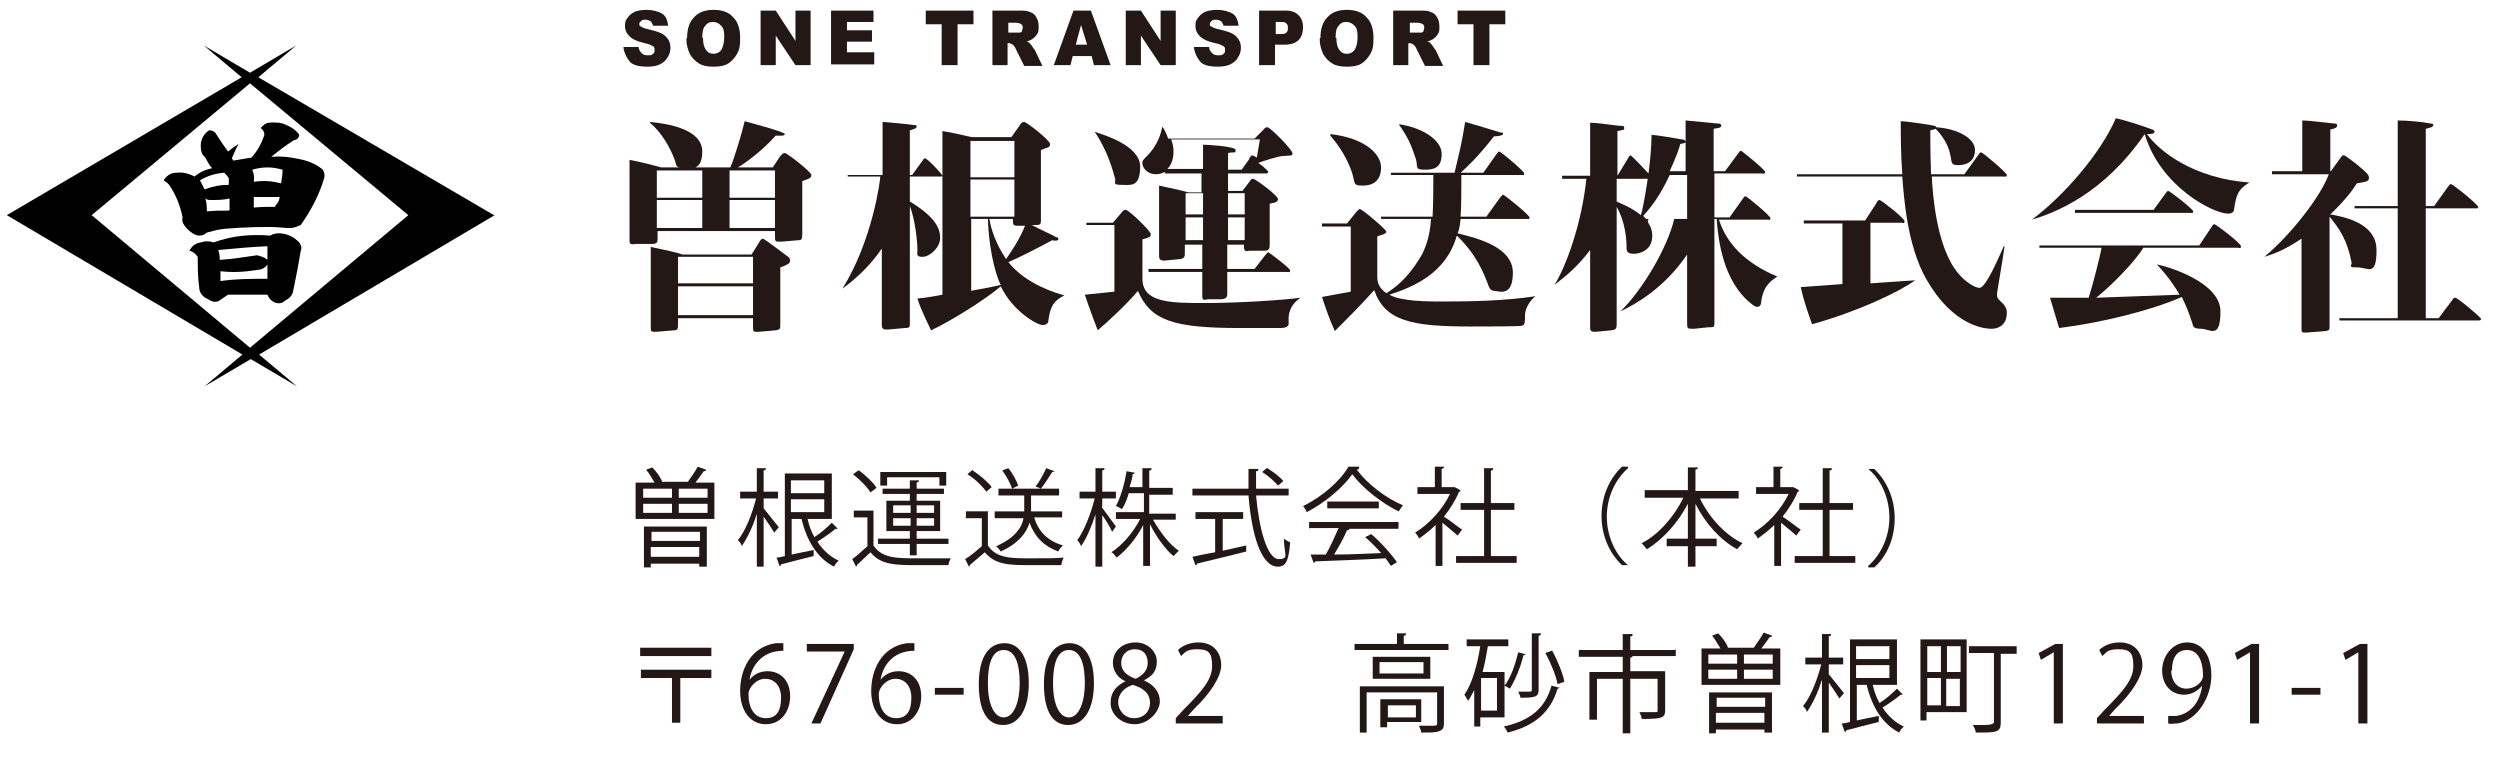 <?xml version="1.0" encoding="UTF-8"?>
<svg id="_レイヤー_1" data-name="レイヤー_1" xmlns="http://www.w3.org/2000/svg" version="1.1" viewBox="0 0 330 100">
  <!-- Generator: Adobe Illustrator 29.2.1, SVG Export Plug-In . SVG Version: 2.1.0 Build 116)  -->
  <defs>
    <style>
      .st0 {
        fill: #231815;
      }
    </style>
  </defs>
  <g>
    <g>
      <path class="st0" d="M102,22.1l1-1.5c.2-.2.3-.4.6-.4s3.5,2.5,3.5,2.9-.3.5-1.2.8v6.9c0,.5,0,.9-.4.9l-2.4.2c-.8,0-.8,0-.8-.7v-.7h-15.5v.9c0,.5,0,.8-.7.8h-2.3q-.7.2-.7-.4v-10.7c1.6.3,3.1.7,4.2,1h9.1c.5-1.1,1.5-4.4,1.9-6.1.7.2,5.3,1.4,5.3,1.7s-.8.2-1.2.2c-1.7,1.9-3.8,3.5-5,4.2h4.7ZM85.8,16.1c2.2.2,6.9.9,6.9,3.9s-2.1,2.1-2.7,2.1-.7,0-.9-.9c-.7-1.9-1.8-3.7-3.3-5h0ZM99.2,33.6l1-1.6c.1-.2.3-.5.5-.5s2.9,2.1,3.2,2.3c.2.1.4.3.4.6,0,.4-.5.6-1.3.9v7.5c0,.6,0,.7-.6.8l-2.3.2c-.7,0-.7,0-.7-.7v-1.1h-9.9v.7c0,.6,0,.9-.5.9l-2.4.2c-.7,0-.7,0-.7-.7v-10.5c1.9.4,3.4.7,4.2,1h9.1ZM92.7,26.1v-3.6h-6v3.6h6ZM92.7,30.1v-3.7h-6v3.7h6ZM89.5,33.9v3.5h9.9v-3.5h-9.9ZM89.5,37.8v3.8h9.9v-3.8h-9.9ZM96.3,22.5v3.6h6v-3.6h-6ZM96.3,26.4v3.7h6v-3.7h-6Z"/>
      <path class="st0" d="M111.9,23.5v-.4c-.1,0,4.6,0,4.6,0v-7c.4,0,3.5.3,4.1.4.2,0,.4,0,.4.2,0,.3-.6.4-.9.5v5.9h.3l1.3-1.8c.2-.2.2-.4.4-.4.3,0,2.2,2,2.3,2.3v-5.9c1.4.2,3.3.7,3.9.8h5.2l1-1.4c.3-.5.4-.6.7-.6s3.4,2.4,3.4,2.9-.2.4-1.2.8v9.2c0,.5,0,.7-.6.7h-.6c1.1.6,2.9,1.4,3.2,1.6.2,0,.3.1.3.3,0,.2-.6.2-.8.1-2,1.1-4.6,2.4-5.8,2.9,2.4,3,6.4,4.1,7.4,4.4h0c-1.7.8-1.9,1.9-2.1,3.2,0,.3-.1.7-.8.7s-3.9-1.8-5.5-5.1c-2.1,1.8-6.8,4.7-9.2,5.8-1.3-2.7-1.6-3.5-1.8-4.2.5,0,2.9-.4,3.3-.5v-15.7c0,.1-.1.1-.2.1h-4.1v3.3c3.3,2,4,3.5,4,4.8s-1.4,2.5-2.3,2.5-.7-.3-.7-.9c0-1.1-.3-4-1-5.8v15.4c0,.6,0,.7-.7.7l-2.2.2c-.5,0-.8,0-.8-.6v-10.1c-1.8,2.7-4.1,4.5-5.2,5.3h0c4-6.4,5-14.4,5-14.8h-4.3ZM128.1,18.6v4.8h5.8v-4.8h-5.8ZM128.1,23.7v4.9h5.8v-4.9h-5.8ZM128.1,38.4c.6-.1,3.3-.6,4-.8-.3-.5-1.5-3.5-1.7-8.7h-2.2v9.5ZM130.6,28.9c.2,1.3.8,3.2,2.2,5.3.7-1,1.9-2.8,2.5-4.4h-1c-.6,0-.6-.2-.6-.9h-3.2Z"/>
      <path class="st0" d="M143.4,29.8v-.4c-.1,0,3.5,0,3.5,0l1.2-1.4c.2-.3.4-.3.5-.3.4,0,3.3,2.8,3.3,3.2s-.1.4-1.1.7v5.2c0,3.2,3.8,3.2,8.3,3.2s10.4-.4,12.6-.7h0c-1.6,1-1.6,2.5-1.6,2.6,0,.1,0,.8,0,.9-.1.4-.5.5-1.2.5-1.5,0-4.6,0-5.2,0-8.9,0-11.8-1-13.5-4.9-1.4,1.7-4,4.1-5.3,5.2-.7-1.9-.9-2.3-1.7-4.7l3.9-.4v-8.8h-3.7ZM144.5,17.4c1.2.4,6,1.8,6,4.6s-1.3,2.4-2.5,2.4-.7-.3-.8-.8c-.3-1.1-1-3.7-2.7-6.2h0ZM162.1,22.7v2.5h1.9l1-1.3c.1-.2.2-.3.4-.3.3,0,3.3,2.2,3.3,2.7s-.9.5-1.1.6v5.2c0,.6,0,1-.7,1h-2c-.7.2-.7-.2-.7-.8h-2.2v3.2h3.6l1.4-1.8c.3-.3.3-.4.4-.4.1,0,2.9,2.1,2.9,2.4s-.2.2-.4.2h-7.9v2.7c0,.5,0,.8-.7.9h-1.9c-.7.2-.7,0-.7-.6v-3h-7.1v-.4c-.1,0,7.1,0,7.1,0v-3.2h-2.3v1c0,.5,0,.8-.6.9l-2.1.2c-.7,0-.7-.3-.7-.8v-9.1c1.8.4,2.4.5,3.9.9h1.7v-2.5h-4.8v-.2c-.3.1-.6.3-1.2.3-1.3,0-1.8-1-1.8-1.4s0-.4.6-1c.3-.3,1.6-1.6,2-3.8h.1c.3.5.5.9.7,1.5h11.4l1.2-1.2c.2-.3.4-.3.5-.3.4,0,3.3,3,3.3,3.4s0,.3-1.3.4c-.5,0-2.7.7-3.2.9.3.2,1.3,1,1.3,1.2s-.2.2-.4.2h-5.2ZM164.9,20.9c.2-.3.3-.4.4-.4s.4.2.6.3c0-.1.4-2.2.4-2.4h-11.7c.3.8.3,1.3.3,1.6s0,1.5-.8,2.3h4.7v-3.2c.5,0,4.3.2,4.3.7s0,.2-1,.4v2.2h1.8l1-1.4ZM158.8,28.3v-2.8h-2.3v2.8h2.3ZM158.8,31.7v-3h-2.3v3h2.3ZM164.3,28.3v-2.8h-2.2v2.8h2.2ZM164.3,31.7v-3h-2.2v3h2.2Z"/>
      <path class="st0" d="M182.3,28.9v-.3c-.1,0,6.8,0,6.8,0,.1-1.6.1-4.6.1-5.5h-5.6v-.3c-.1,0,8.4,0,8.4,0,.7-3,.9-3.6,1.4-6.7,1.4.4,1.8.5,4.7,1.4.3,0,.3,0,.3.2,0,.2-.8.3-1.2.3-2.1,2.7-3.6,4.1-4.4,4.8h3l1.7-2.4c.2-.3.3-.4.4-.4.2,0,3.3,2.6,3.3,2.9s-.2.2-.4.2h-7.9c0,1.8,0,4.1-.1,5.5h3.4l1.8-2.5c.2-.2.3-.4.4-.4.2,0,3.5,2.7,3.5,3s-.2.2-.4.2h-8.7c-.1.9-.2,1.5-.4,1.9,2.9.7,7.3,1.9,7.3,5.2s-1.9,2.4-2.4,2.4-.7-.3-.9-.9c-.5-1.3-1.4-3.8-4.1-6.4-1.4,5-5.8,6.8-8.9,7.8,1.5.9,5.2.9,7,.9,4.1,0,8.3-.1,12.3-.7h0c-.7.5-1.4,1.6-1.4,2.5s0,1.3-.4,1.4c-.3.1-5.2.1-6.8.1-7.7,0-11.3-.7-12.7-4.8-2.2,2.4-2.8,3-5.2,5.4-.7-1.5-1.2-3-1.7-4.5l3.8-.7v-8.6h-3.8v-.4c-.1,0,3.3,0,3.3,0l1.3-1.6c.1-.1.3-.3.4-.3.3,0,3.5,2.7,3.5,3s-1,.5-1.2.6v5.3c0,.8.2,1.5,1.2,2.2,2.8-1.7,4.2-4.3,4.7-5.1.9-1.8,1.1-3.4,1.2-4.7h-6.7ZM175.6,17.7c4.5.5,6.7,2.6,6.7,4.4s-1.1,2.4-2.4,2.4-1-.2-1.4-1.6c-.8-2.5-2.3-4.3-2.9-5h0ZM184.7,16.4c3.3.5,5.6,2.2,5.6,3.9s-.8,2.1-2.2,2.1-.9-.3-1.2-1.4c-.6-1.8-1-2.8-2.2-4.5h0Z"/>
      <path class="st0" d="M217.5,29.3c.2.3.6.9.6,1.8,0,2.3-2.2,2.4-2.4,2.4-1,0-1-.4-1-1,0-1-.2-3.3-1.3-5.2v15.5c0,.7-.2.7-.7.8l-2.1.2c-.7,0-.7-.2-.7-.7v-10.1c-1.6,2.1-3,3.3-4.7,4.6h0c1.6-2.6,3.6-8.2,4.2-14h-3.2v-.4c-.1,0,3.7,0,3.7,0v-7c.9,0,2,.2,3.8.4.5,0,.7,0,.7.3s0,.2-.9.4v5.9h0l1.4-2.3c.2-.3.2-.4.3-.4.2,0,2.2,2.2,2.4,2.4.2-1.6.4-3.4.4-5.1.5,0,3.5.5,4,.6.2,0,.5.1.5.3s-.2.2-.7.3c-.2.8-.6,1.8-1.4,3.6h2.1v-6.7c3,.3,3.3.3,4.2.4.2,0,.5,0,.5.3s-.5.3-1,.4v5.6h1.5l1.7-2.3c.2-.3.3-.4.4-.4.1,0,3.2,2.5,3.2,2.8s-.2.2-.4.2h-6.3v5.8h2l1.7-2.4c.2-.3.3-.4.4-.4.2,0,3.3,2.6,3.3,2.9s-.2.2-.4.2h-6.4c1,3.1,3.4,5.7,7.7,7.5h0c-.7.5-1.8,1.1-2.1,3.2,0,.3-.1.8-.5.8s-.5-.2-.7-.3c-3.9-3-4.5-8.6-4.7-11.3h-.3v13.6c0,.7,0,.7-.8.7l-1.9.2c-.9,0-.9,0-.9-.8v-9c-3,4.4-6.7,6.5-8.8,7.5h0c2.9-2.8,6.2-8.4,7.1-12.2h-3.4ZM213.4,23.6v3c.4.2,2,.8,3.2,1.8.2-.7.5-2.1.9-4.8h-4.2ZM222.7,28.9v-5.8h-2.3c-1.3,2.8-2.5,4.3-3.5,5.4.2.2.2.2.4.4h5.5Z"/>
      <path class="st0" d="M259.3,23l1.8-2.5c.2-.3.3-.4.4-.4.2,0,3.4,2.7,3.4,3s-.2.2-.4.2h-9.5c.1,2.2.6,9.4,3.5,12.8.9,1.1,2.2,1.9,2.8,1.9.8,0,2.4-3.7,3.2-5.5h.1c-.1,1-1,6.1-1,6.3,0,.6.2.7.5,1,.8.7.8,1.2.8,1.5,0,1.5-1,2.1-2,2.1s-5.1-.4-8.6-6.5c-2.6-4.5-3-11.1-3.2-13.6h-13.9v-.3c-.1,0,13.9,0,13.9,0-.2-2.8-.2-5.2-.2-7,.7,0,4.1.5,4.4.6.2,0,.2.1.3.2,2.9.2,5.1,1.5,5.1,3s-1.1,2-2.2,2-.8-.4-1.1-1.5c-.1-.6-.6-2-1.9-3.3,0,0-.2.1-.7.2,0,1.4,0,2.9.1,5.8h4.3ZM246.9,29.6v7.8l5.9-.4h0c-2.2,1.6-7.8,4.2-13.6,5.8-.3-.8-1.1-3-1.5-4.9l5.5-.4v-8h-5.1v-.4c-.1,0,8.1,0,8.1,0l1.5-2.3c0-.1.2-.4.4-.4s3.3,2.4,3.3,2.8-.2.2-.4.2h-4.1Z"/>
      <path class="st0" d="M296.9,24.1c-1.5.9-1.7,1.6-2,3.5,0,.2-.1.6-.8.6-1.9,0-8.9-3.5-11-10.5-5.5,8-11.9,10.4-14.9,11.3h0c4.3-3.2,9.1-8.8,11.1-13.4,1.6.4,2.9.8,4.8,1.5.1,0,.3.1.3.3,0,.3-.6.3-1,.3,1.5,2.1,6,5.9,13.7,6.4h0ZM282.8,32.9c-.9,1.4-3.5,4.3-6.1,6.4l11-.4c-.4-.7-1.3-2.2-3-4h0c1.6.3,8.4,2.4,8.4,6.2s-1.4,2.3-2.5,2.3-1.1-.3-1.2-.7c-.6-1.8-.7-2-1.4-3.5-4.1,1.8-10.6,3.4-16.2,4.1-.2-.7-.4-1.3-1.2-4h5.1c.5-1.5,1.6-5.8,1.7-6.6h-8.2v-.3c-.1,0,21.1,0,21.1,0l1.6-2.4c.2-.3.2-.4.4-.4s3.5,2.5,3.5,2.9-.2.2-.4.2h-12.5ZM284.2,27.8l1.6-2.2c.2-.3.3-.4.4-.4.2,0,3.3,2.4,3.3,2.7s-.2.2-.4.2h-15.2v-.4c-.1,0,10.4,0,10.4,0Z"/>
      <path class="st0" d="M307.6,22.7l1.3-1.8c.3-.4.3-.4.5-.4s1.4,1,1.7,1.2c1.6,1.3,1.6,1.5,1.6,1.8,0,.5-.5.5-1.6.7-.5.8-1.4,2.1-3.5,4.1,1.7.3,6.1,1.1,6.1,4.7s-1.1,2.3-2.5,2.3-.7-.2-.8-.7c-.6-3-1.6-4.4-2.9-6v14.5c0,.4,0,.5-.5.6l-2.6.2c-.6,0-.6,0-.6-.6v-11.8c-2.5,1.7-4,2.1-4.9,2.4h0c3.6-3,7.5-8.1,8.5-10.9h-7.5v-.4c-.1,0,4,0,4,0v-6.7c.9,0,3.1.3,4.2.4.2,0,.4,0,.4.3,0,.3-.5.4-.9.5v5.5h.1ZM310.8,27.6v-.4c-.1,0,5.7,0,5.7,0v-11.3c1.3,0,3.4.2,4.3.4.3,0,.4.1.4.2,0,.3-.6.4-1,.5v10.2h1.1l1.8-2.5c.2-.3.3-.4.4-.4.3,0,3.6,2.7,3.6,3s-.2.2-.4.2h-6.5v14.5h1.7l1.8-2.4c.2-.3.3-.3.4-.3.3,0,3.4,2.6,3.4,2.8s-.2.2-.4.2h-18.3v-.3c-.1,0,7.7,0,7.7,0v-14.5h-5.7Z"/>
    </g>
    <g>
      <path class="st0" d="M82.3,6.2h2c0,.2.1.5.3.7.2.3.5.4.9.4s.5,0,.7-.2c.2-.1.2-.3.2-.5s0-.4-.2-.5c-.2-.1-.5-.3-1.1-.4-.9-.2-1.6-.5-2-.9-.4-.4-.6-.8-.6-1.4s.1-.7.3-1c.2-.3.5-.6.9-.8.4-.2,1-.3,1.7-.3s1.5.2,2,.5c.5.3.7.9.8,1.6h-2c0-.2-.2-.4-.3-.6-.2-.1-.4-.2-.7-.2s-.4,0-.6.2-.2.2-.2.4,0,.2.2.3c0,0,.3.2.7.3.9.2,1.6.4,2,.6.4.2.7.5.9.8.2.3.3.7.3,1.1s-.1.9-.4,1.3c-.2.4-.6.7-1,.9-.4.2-1,.3-1.6.3-1.2,0-2-.2-2.4-.7s-.7-1.1-.8-1.8Z"/>
      <path class="st0" d="M90.7,5c0-1.2.3-2.1.9-2.7.6-.7,1.5-1,2.6-1s2,.3,2.6,1c.6.6.9,1.5.9,2.7s-.1,1.5-.4,2.1c-.3.5-.7,1-1.2,1.3-.5.3-1.1.4-1.9.4s-1.4-.1-1.9-.4c-.5-.3-.9-.7-1.2-1.2-.3-.6-.5-1.3-.5-2.1ZM92.8,5c0,.7.1,1.2.4,1.6s.6.5,1,.5.8-.2,1-.5c.2-.3.4-.9.4-1.7s-.1-1.2-.4-1.5-.6-.5-1.1-.5-.8.2-1,.5c-.3.3-.4.8-.4,1.6Z"/>
      <path class="st0" d="M100.4,1.4h2l2.6,4V1.4h2v7.2h-2l-2.6-3.9v3.9h-2V1.4Z"/>
      <path class="st0" d="M109.7,1.4h5.6v1.5h-3.5v1.1h3.3v1.5h-3.3v1.4h3.6v1.6h-5.7V1.4Z"/>
      <path class="st0" d="M122.1,1.4h6.4v1.8h-2.1v5.4h-2.1V3.2h-2.1v-1.8Z"/>
      <path class="st0" d="M131,8.6V1.4h3.5c.7,0,1.1,0,1.5.2.3.1.6.3.8.7.2.3.3.7.3,1.2s0,.7-.2,1c-.2.3-.4.5-.7.7-.2.1-.4.2-.7.3.3,0,.4.2.5.3,0,0,.2.2.3.4.1.2.2.3.3.4l1,2.1h-2.4l-1.1-2.2c-.1-.3-.3-.5-.4-.6-.2-.1-.3-.2-.5-.2h-.2v2.9h-2.1ZM133.1,4.3h.9c0,0,.3,0,.6,0,.1,0,.3-.1.3-.2,0-.1.1-.3.1-.4,0-.2,0-.4-.2-.5-.1-.1-.4-.2-.8-.2h-.9v1.5Z"/>
      <path class="st0" d="M144,7.4h-2.4l-.3,1.2h-2.2l2.6-7.2h2.3l2.6,7.2h-2.2l-.3-1.2ZM143.5,5.9l-.8-2.6-.7,2.6h1.5Z"/>
      <path class="st0" d="M148.6,1.4h2l2.6,4V1.4h2v7.2h-2l-2.6-3.9v3.9h-2V1.4Z"/>
      <path class="st0" d="M157.6,6.2h2c0,.2.1.5.3.7.2.3.5.4.9.4s.5,0,.7-.2c.2-.1.2-.3.2-.5s0-.4-.2-.5c-.2-.1-.5-.3-1.1-.4-.9-.2-1.6-.5-2-.9-.4-.4-.6-.8-.6-1.4s.1-.7.3-1c.2-.3.5-.6.9-.8.4-.2,1-.3,1.7-.3s1.5.2,2,.5c.5.3.7.9.8,1.6h-2c0-.2-.2-.4-.3-.6-.2-.1-.4-.2-.7-.2s-.4,0-.6.2-.2.2-.2.4,0,.2.2.3c0,0,.3.2.7.3.9.2,1.6.4,2,.6.4.2.7.5.9.8.2.3.3.7.3,1.1s-.1.9-.4,1.3c-.2.4-.6.7-1,.9-.4.2-1,.3-1.6.3-1.2,0-2-.2-2.4-.7s-.7-1.1-.8-1.8Z"/>
      <path class="st0" d="M166.2,1.4h3.5c.8,0,1.3.2,1.7.6.4.4.6.9.6,1.6s-.2,1.3-.6,1.7c-.4.4-1,.6-1.9.6h-1.2v2.7h-2.1V1.4ZM168.4,4.5h.5c.4,0,.7,0,.9-.2s.2-.3.2-.6,0-.4-.2-.6-.4-.2-.8-.2h-.6v1.6Z"/>
      <path class="st0" d="M174.3,5c0-1.2.3-2.1.9-2.7.6-.7,1.5-1,2.6-1s2,.3,2.6,1c.6.6.9,1.5.9,2.7s-.1,1.5-.4,2.1c-.3.5-.7,1-1.2,1.3-.5.3-1.1.4-1.9.4s-1.4-.1-1.9-.4c-.5-.3-.9-.7-1.2-1.2-.3-.6-.5-1.3-.5-2.1ZM176.4,5c0,.7.1,1.2.4,1.6s.6.5,1,.5.8-.2,1-.5c.2-.3.4-.9.4-1.7s-.1-1.2-.4-1.5-.6-.5-1.1-.5-.8.2-1,.5c-.3.3-.4.8-.4,1.6Z"/>
      <path class="st0" d="M183.9,8.6V1.4h3.5c.7,0,1.1,0,1.5.2.3.1.6.3.8.7.2.3.3.7.3,1.2s0,.7-.2,1c-.2.3-.4.5-.7.7-.2.1-.4.2-.7.3.3,0,.4.2.5.3,0,0,.2.2.3.4.1.2.2.3.3.4l1,2.1h-2.4l-1.1-2.2c-.1-.3-.3-.5-.4-.6-.2-.1-.3-.2-.5-.2h-.2v2.9h-2.1ZM186.1,4.3h.9c0,0,.3,0,.6,0,.1,0,.3-.1.3-.2,0-.1.1-.3.1-.4,0-.2,0-.4-.2-.5-.1-.1-.4-.2-.8-.2h-.9v1.5Z"/>
      <path class="st0" d="M192.3,1.4h6.4v1.8h-2.1v5.4h-2.1V3.2h-2.1v-1.8Z"/>
    </g>
    <g>
      <path class="st0" d="M93.2,62.1c0,0-.1.1-.3.1-.3.4-.7,1-1.1,1.5h2.5v4.8h-10.4v-4.8h2.5c-.3-.5-.7-1.2-1.1-1.7l.8-.3c.6.6,1.1,1.3,1.3,1.9h-.2c0,0,3.8,0,3.8,0h-.2c.4-.6,1-1.4,1.3-2l1.1.4ZM84.9,64.5v1.2h3.8v-1.2h-3.8ZM84.9,66.5v1.2h3.8v-1.2h-3.8ZM85,74.8v-5.3h8.3v5.3h-1v-.4h-6.4v.5h-.9ZM92.4,70.2h-6.4v1.2h6.4v-1.2ZM85.9,73.5h6.4v-1.3h-6.4v1.3ZM93.4,65.7v-1.2h-3.8v1.2h3.8ZM93.4,67.7v-1.2h-3.8v1.2h3.8Z"/>
      <path class="st0" d="M100.8,67.1c.4.5,1.7,2.1,2,2.5l-.6.7c-.3-.5-.9-1.4-1.4-2.1v6.6h-.9v-7c-.5,1.7-1.3,3.3-2,4.3,0-.3-.3-.6-.5-.8,1-1.2,1.9-3.5,2.4-5.5h-2.1v-.9h2.2v-3.1h1.2c0,.2,0,.2-.3.3v2.8h1.9v.9h-1.9v1.3ZM106.6,68.5c.2.9.5,1.7.9,2.4.8-.5,1.7-1.3,2.3-1.9l.8.8s-.1,0-.2,0,0,0-.1,0c-.6.5-1.6,1.2-2.4,1.7.7,1.1,1.7,2,2.8,2.5-.2.2-.5.5-.6.8-2.2-1.1-3.6-3.4-4.3-6.3h-1.3v4.7c.9-.2,1.9-.4,2.9-.6v.8c-1.6.4-3.2.8-4.3,1.1,0,.1,0,.2-.2.2l-.4-1.1c.3,0,.7-.1,1.1-.2v-10.9h6.2v6h-3.1ZM108.8,63.4h-4.4v1.7h4.4v-1.7ZM104.4,65.9v1.7h4.4v-1.7h-4.4Z"/>
      <path class="st0" d="M115.3,67.4v4.6c1.1,1.7,3.1,1.7,5.8,1.7s3.3,0,4.4,0c-.1.2-.3.6-.3.9-1,0-2.5,0-3.9,0-3.1,0-5,0-6.4-1.7-.6.6-1.3,1.2-1.8,1.7,0,.1,0,.2-.1.2l-.5-1c.6-.4,1.3-1.1,2-1.7v-3.8h-1.8v-.9h2.8ZM113.4,62.1c.9.7,1.9,1.6,2.3,2.3l-.8.6c-.4-.7-1.4-1.7-2.3-2.4l.7-.5ZM120.1,73.3v-1.5h-4.2v-.7h4.2v-1h-3.1v-4h3.1v-.9h-3.6v-.7h3.6v-1.1h1.2c0,.2,0,.2-.3.3v.8h3.6v.7h-3.6v.9h3.1v4h-3.1v1h4.2v.7h-4.2v1.5h-.9ZM117.1,63v1.1h-.9v-1.8h8.7v1.8h-.9v-1.1h-7ZM117.9,66.7v1h2.3v-1h-2.3ZM117.9,69.4h2.3v-1h-2.3v1ZM123.3,66.7h-2.3v1h2.3v-1ZM123.3,69.4v-1h-2.3v1h2.3Z"/>
      <path class="st0" d="M130.4,67.4v4.6c1.1,1.7,3.1,1.7,5.6,1.7s3.3,0,4.4-.1c-.1.2-.3.7-.3,1-1,0-2.5,0-3.9,0-2.9,0-4.8,0-6.2-1.7-.7.6-1.4,1.2-2,1.7,0,.1,0,.2-.1.2l-.5-1c.7-.4,1.5-1.1,2.2-1.7v-3.7h-2.1v-.9h3ZM128.4,62.1c.9.6,2,1.5,2.5,2.2l-.7.6c-.5-.7-1.5-1.7-2.5-2.3l.7-.6ZM140.2,68.3h-3.7c.6,1.9,1.8,3.1,3.8,3.7-.2.2-.5.5-.6.8-1.9-.7-3.1-1.9-3.8-3.8-.4,1.3-1.4,2.7-3.8,3.8-.1-.2-.4-.5-.6-.7,2.5-1.1,3.4-2.5,3.6-3.7h-3.8v-.9h3.9c0-.2,0-.3,0-.5v-1.6h-3.4v-.9h5.6l-.7-.3c.5-.6,1.1-1.7,1.4-2.4l1.1.4c0,0-.1.1-.3.1-.4.6-1,1.6-1.5,2.2h2.4v.9h-3.7v1.6c0,.2,0,.3,0,.5h4.1v.9ZM133.6,64.5c-.2-.6-.7-1.6-1.3-2.4l.8-.3c.6.7,1.1,1.7,1.3,2.3l-.8.4Z"/>
      <path class="st0" d="M145.4,66.9c.4.5,1.6,2.2,1.9,2.6l-.5.7c-.2-.5-.8-1.5-1.3-2.2v6.8h-.9v-6.9c-.5,1.6-1.2,3.2-1.9,4.2-.1-.3-.3-.6-.5-.8.9-1.2,1.8-3.5,2.3-5.5h-2v-.9h2.1v-3.1h1.2c0,.2,0,.2-.3.3v2.8h1.8v.9h-1.8v1.1ZM155.2,68.6h-3c.9,1.6,2.2,3.3,3.4,4.1-.2.2-.5.5-.7.7-1.1-.9-2.3-2.6-3.1-4.2v5.5h-.9v-5.4c-.9,1.8-2.3,3.4-3.5,4.3-.2-.2-.4-.6-.7-.7,1.4-.9,2.9-2.6,3.8-4.4h-3.2v-.9h3.7v-2.5h-2c-.2.7-.5,1.5-.9,2.1-.2-.1-.5-.3-.8-.4.7-1.3,1.2-3.2,1.4-4.6l1.1.2c0,0-.1.2-.3.2,0,.5-.2,1-.4,1.7h1.7v-2.5h1.2c0,.2,0,.3-.3.3v2.3h3.1v.9h-3.1v2.5h3.5v.9Z"/>
      <path class="st0" d="M170,65.4h-4.2c.4,4.5,1.5,8.4,3,8.4s.6-.8.7-2.7c.2.2.6.4.8.5-.2,2.5-.6,3.2-1.6,3.2-2.3,0-3.5-4.4-3.9-9.4h-7.4v-.9h7.4c0-.9,0-1.8,0-2.6h1.3c0,.2,0,.3-.3.3,0,.8,0,1.6,0,2.3h4.3v.9ZM161.4,68.5v4.2c1-.2,2.1-.5,3.1-.7v.8c-2.3.6-4.9,1.2-6.5,1.6,0,.1,0,.2-.2.2l-.4-1.1c.8-.2,1.9-.4,3-.6v-4.4h-2.6v-.9h6.3v.9h-2.7ZM167.3,61.8c.8.5,1.7,1.2,2.1,1.7l-.7.6c-.4-.5-1.3-1.3-2.1-1.8l.6-.5Z"/>
      <path class="st0" d="M179.4,61.8c0,.1-.2.2-.3.2,1.4,1.9,3.9,3.8,6.1,4.7-.2.2-.4.6-.6.8-2.2-1.1-4.7-3-6.1-4.9-1.2,1.7-3.5,3.7-6,5-.1-.2-.3-.6-.5-.8,2.5-1.2,4.9-3.3,6-5.2h1.4ZM172.8,69.8v-.9h11.8v.9h-6.7.2c0,.2-.2.2-.3.2-.4,1-1.1,2.2-1.7,3.2,1.9,0,4-.1,6.2-.2-.6-.7-1.4-1.5-2.1-2.1l.8-.4c1.3,1.1,2.7,2.7,3.4,3.7l-.8.5c-.2-.3-.4-.6-.7-1-3.4.2-7,.3-9.3.4,0,.1-.1.2-.2.2l-.4-1.1c.6,0,1.3,0,2,0,.6-1,1.2-2.4,1.7-3.5h-3.8ZM175.2,66.2h6.8v.9h-6.8v-.9Z"/>
      <path class="st0" d="M192.8,64.8c0,0,0,.1-.2.1-.5,1.2-1.2,2.3-2,3.3.7.4,2,1.5,2.4,1.7l-.6.8c-.4-.4-1.3-1.1-2-1.7v5.7h-.9v-5.4c-.7.7-1.5,1.3-2.2,1.8,0-.2-.4-.7-.5-.8,1.8-1.1,3.6-3,4.6-5.1h-4.3v-.9h2.3v-2.7h1.2c0,.2,0,.2-.3.3v2.4h1.7c0,0,.6.3.6.3ZM196.8,73.4h3.4v.9h-8v-.9h3.7v-6.1h-3.1v-.9h3.1v-4.6h1.2c0,.2,0,.3-.3.3v4.3h3.1v.9h-3.1v6.1Z"/>
      <path class="st0" d="M214.9,61.8c-1.5,1.3-2.8,3.6-2.8,6.4s1.3,5.2,2.8,6.4h0c0,0-.8,0-.8,0-1.4-1.3-2.7-3.6-2.7-6.5s1.3-5.2,2.7-6.5h.8Z"/>
      <path class="st0" d="M229.5,65.8h-5.1c1.2,2.5,3.3,4.8,5.6,5.9-.2.2-.5.6-.7.8-2.2-1.2-4.2-3.4-5.5-6v4.6h2.8v1h-2.8v2.7h-1v-2.7h-2.8v-1h2.8v-4.6c-1.3,2.5-3.3,4.7-5.4,6-.2-.2-.5-.6-.7-.8,2.2-1.1,4.3-3.5,5.5-6h-5.1v-1h5.7v-3h1.3c0,.2,0,.2-.3.3v2.8h5.7v1Z"/>
      <path class="st0" d="M237.5,64.8c0,0,0,.1-.2.1-.5,1.2-1.2,2.3-2,3.3.7.4,2,1.5,2.4,1.7l-.6.8c-.4-.4-1.3-1.1-2-1.7v5.7h-.9v-5.4c-.7.7-1.5,1.3-2.2,1.8,0-.2-.4-.7-.5-.8,1.8-1.1,3.6-3,4.6-5.1h-4.3v-.9h2.3v-2.7h1.2c0,.2,0,.2-.3.3v2.4h1.7c0,0,.6.3.6.3ZM241.5,73.4h3.4v.9h-8v-.9h3.7v-6.1h-3.1v-.9h3.1v-4.6h1.2c0,.2,0,.3-.3.3v4.3h3.1v.9h-3.1v6.1Z"/>
      <path class="st0" d="M246.6,74.7c1.5-1.3,2.8-3.6,2.8-6.4s-1.3-5.2-2.8-6.4h0c0,0,.8,0,.8,0,1.4,1.3,2.7,3.6,2.7,6.5s-1.2,5.2-2.7,6.5h-.8Z"/>
      <path class="st0" d="M84.5,85.5h9.4v1.1h-9.4v-1.1ZM84.5,88.4h9.4v1.1h-4.1v5.9h-1.1v-5.9h-4.1v-1.1Z"/>
      <path class="st0" d="M98.8,89.9c.5-.7,1.3-1.3,2.5-1.3,1.8,0,3,1.3,3,3.3s-1.2,3.7-3.2,3.7-3.4-1.7-3.4-4.4,1.3-5.8,4.7-6.3c.4,0,.7,0,1,0v1c-2.9,0-4.3,2.1-4.5,4.1h0ZM103.1,92.1c0-1.6-.9-2.5-2.1-2.5s-2.2,1.2-2.2,2c0,1.9.8,3.2,2.3,3.2s2-1.1,2-2.7Z"/>
      <path class="st0" d="M106.6,85h6.1v.7l-4.4,9.8h-1.2l4.4-9.5h0s-5,0-5,0v-1Z"/>
      <path class="st0" d="M116.1,89.9c.5-.7,1.3-1.3,2.5-1.3,1.8,0,3,1.3,3,3.3s-1.2,3.7-3.2,3.7-3.4-1.7-3.4-4.4,1.3-5.8,4.7-6.3c.4,0,.7,0,1,0v1c-2.9,0-4.3,2.1-4.5,4.1h0ZM120.3,92.1c0-1.6-.9-2.5-2.1-2.5s-2.2,1.2-2.2,2c0,1.9.8,3.2,2.3,3.2s2-1.1,2-2.7Z"/>
      <path class="st0" d="M123.4,90.8h3.8v.9h-3.8v-.9Z"/>
      <path class="st0" d="M129.2,90.3c0-3.7,1.4-5.4,3.4-5.4s3.2,1.9,3.2,5.3-1.3,5.5-3.4,5.5-3.2-1.9-3.2-5.4ZM134.6,90.2c0-2.6-.6-4.4-2.1-4.4s-2.1,1.7-2.1,4.4.8,4.5,2.1,4.5,2.1-2,2.1-4.5Z"/>
      <path class="st0" d="M137.8,90.3c0-3.7,1.4-5.4,3.4-5.4s3.2,1.9,3.2,5.3-1.3,5.5-3.4,5.5-3.2-1.9-3.2-5.4ZM143.2,90.2c0-2.6-.6-4.4-2.1-4.4s-2.1,1.7-2.1,4.4.8,4.5,2.1,4.5,2.1-2,2.1-4.5Z"/>
      <path class="st0" d="M148.5,89.9c-1.1-.5-1.6-1.5-1.6-2.4,0-1.6,1.3-2.7,3-2.7s2.8,1.3,2.8,2.5-.5,1.9-1.7,2.5h0c1.3.6,2.1,1.5,2.1,2.8s-1.5,3-3.3,3-3.2-1.3-3.2-2.8.8-2.3,2-2.9h0ZM151.8,92.8c0-1.3-.9-2-2.3-2.4-1.2.4-1.9,1.3-1.9,2.3s.8,2.1,2.1,2.1,2.1-.9,2.1-2ZM148,87.5c0,1.1.8,1.7,1.9,2.1.9-.4,1.6-1.1,1.6-2.1s-.5-1.8-1.7-1.8-1.8.9-1.8,1.8Z"/>
      <path class="st0" d="M161.4,95.5h-6.2v-.7l1-1.1c2.5-2.5,3.8-4,3.8-5.8s-.5-2.2-2-2.2-1.6.5-2.1.9l-.4-.8c.6-.6,1.6-1,2.7-1,2.1,0,3,1.5,3,3s-1.4,3.7-3.6,5.8l-.8.9h0s4.6,0,4.6,0v1Z"/>
      <path class="st0" d="M185.4,85h5.8v.8h-12.4v-.8h5.6v-1.4h1.2c0,.2,0,.3-.3.3v1.1ZM190.6,90.6v4.9c0,.5-.1.8-.6,1-.4.2-1.2.2-2.4.2,0-.3-.2-.6-.3-.9.6,0,1.1,0,1.5,0,.8,0,.9,0,.9-.3v-4.1h-9.3v5.3h-.9v-6.1h11.1ZM181.2,86.7h7.6v2.9h-7.6v-2.9ZM187.9,88.9v-1.5h-5.8v1.5h5.8ZM187.7,95.3h-4.6v.7h-.9v-3.7h5.4v3ZM186.9,93.1h-3.7v1.6h3.7v-1.6Z"/>
      <path class="st0" d="M198.4,94.7h-3v1.2h-.8v-4.8c-.3.5-.5,1-.8,1.4-.1-.2-.4-.6-.5-.8,1-1.4,1.7-3.9,2.1-6.4h-1.8v-.9h5.5v.9h-2.7c-.2,1.2-.4,2.3-.7,3.4h2.9v6ZM197.6,93.8v-4.3h-2.1v4.3h2.1ZM205.9,90.7c0,0-.1.2-.3.2-.9,3-2.9,4.9-6.6,5.8-.1-.3-.3-.6-.5-.8,3.6-.8,5.5-2.5,6.3-5.4l1.1.3ZM201.4,86.3c0,0-.1.2-.3.2-.4,1.6-1.1,3.3-1.8,4.4-.2-.1-.5-.3-.7-.4.8-1,1.4-2.7,1.8-4.4l1.1.3ZM203.4,83.7c0,0,0,.2-.3.2v7.1c0,1-.4,1.1-2.4,1.1,0-.2-.2-.6-.3-.8.4,0,.7,0,1,0,.8,0,.8,0,.8-.3v-7.4h1.2ZM204.9,85.9c.7,1.3,1.4,3,1.6,4.1l-.9.3c-.2-1.1-.9-2.8-1.6-4.1l.8-.3Z"/>
      <path class="st0" d="M221.2,85.7v.9h-5.9s.2,0,.2,0c0,0,0,.2-.3.2v1.8h4.6v5.1c0,1.1-.4,1.2-3.1,1.2,0-.3-.2-.7-.3-.9,1,0,1.9,0,2.1,0,.3,0,.3,0,.3-.3v-4.1h-3.6v7.2h-1v-7.2h-3.4v5.4h-1v-6.3h4.4v-2h-5.8v-.9h5.8v-2.1h1.3c0,.2,0,.3-.3.3v1.8h5.9Z"/>
      <path class="st0" d="M233.9,84c0,0-.1.1-.3.1-.3.4-.7,1-1.1,1.5h2.5v4.8h-10.4v-4.8h2.5c-.3-.5-.7-1.2-1.1-1.7l.8-.3c.6.6,1.1,1.3,1.3,1.9h-.2c0,0,3.8,0,3.8,0h-.2c.4-.6,1-1.4,1.3-2l1.1.4ZM225.5,86.4v1.2h3.8v-1.2h-3.8ZM225.5,88.4v1.2h3.8v-1.2h-3.8ZM225.6,96.7v-5.3h8.3v5.3h-1v-.4h-6.4v.5h-.9ZM233,92.1h-6.4v1.2h6.4v-1.2ZM226.5,95.4h6.4v-1.3h-6.4v1.3ZM234,87.6v-1.2h-3.8v1.2h3.8ZM234,89.6v-1.2h-3.8v1.2h3.8Z"/>
      <path class="st0" d="M241.4,89c.4.5,1.7,2.1,2,2.5l-.6.7c-.3-.5-.9-1.4-1.4-2.1v6.6h-.9v-7c-.5,1.7-1.3,3.3-2,4.3,0-.3-.3-.6-.5-.8,1-1.2,1.9-3.5,2.4-5.5h-2.1v-.9h2.2v-3.1h1.2c0,.2,0,.2-.3.3v2.8h1.9v.9h-1.9v1.3ZM247.2,90.4c.2.9.5,1.7.9,2.4.8-.5,1.7-1.3,2.3-1.9l.8.8s-.1,0-.2,0,0,0-.1,0c-.6.5-1.6,1.2-2.4,1.7.7,1.1,1.7,2,2.8,2.5-.2.2-.5.5-.6.8-2.2-1.1-3.6-3.4-4.3-6.3h-1.3v4.7c.9-.2,1.9-.4,2.9-.6v.8c-1.6.4-3.2.8-4.3,1.1,0,.1,0,.2-.2.2l-.4-1.1c.3,0,.7-.1,1.1-.2v-10.9h6.2v6h-3.1ZM249.4,85.3h-4.4v1.7h4.4v-1.7ZM245,87.8v1.7h4.4v-1.7h-4.4Z"/>
      <path class="st0" d="M259.6,84.4v9.6h-5.3v1.1h-.8v-10.7h6.1ZM256.2,85.3h-1.8v3.4h1.8v-3.4ZM254.4,89.5v3.6h1.8v-3.6h-1.8ZM258.8,88.7v-3.4h-1.8v3.4h1.8ZM256.9,93.2h1.8v-3.6h-1.8v3.6ZM266.2,85.4v.9h-2.1v9.1c0,1.3-.6,1.3-3.3,1.3,0-.3-.2-.7-.4-1,.5,0,1.1,0,1.5,0q1.3,0,1.3-.4v-9.1h-3.3v-.9h6.3Z"/>
      <path class="st0" d="M271.1,95.5v-9.4h0l-1.7,1-.3-.9,2.2-1.2h1v10.5h-1.1Z"/>
      <path class="st0" d="M283,95.5h-6.2v-.7l1-1.1c2.5-2.5,3.8-4,3.8-5.8s-.5-2.2-2-2.2-1.6.5-2.1.9l-.4-.8c.6-.6,1.6-1,2.7-1,2.1,0,3,1.5,3,3s-1.4,3.7-3.6,5.8l-.8.9h0s4.6,0,4.6,0v1Z"/>
      <path class="st0" d="M290.7,90.5c-.6.7-1.4,1.2-2.4,1.2-1.8,0-2.9-1.4-2.9-3.2s1.3-3.7,3.3-3.7,3.2,1.7,3.2,4.4-1.8,5.9-4.5,6.3c-.5,0-.9.1-1.2,0v-1c.3,0,.6,0,1.1,0,1.8-.3,3.1-1.7,3.4-4.1h0ZM286.6,88.5c0,1.4.8,2.4,2,2.4s2.2-.9,2.2-1.7c0-2-.7-3.4-2.1-3.4s-2,1.1-2,2.7Z"/>
      <path class="st0" d="M297,95.5v-9.4h0l-1.7,1-.3-.9,2.2-1.2h1v10.5h-1.1Z"/>
      <path class="st0" d="M302.5,90.8h3.8v.9h-3.8v-.9Z"/>
      <path class="st0" d="M311.3,95.5v-9.4h0l-1.7,1-.3-.9,2.2-1.2h1v10.5h-1.1Z"/>
    </g>
  </g>
  <g>
    <path d="M65.2,28.4l-31.1-18.2,5-4.2-6.1,3.6-6.1-3.6,5,4.2L.9,28.4l31.1,18.4-5,4.2,6.1-3.6,6.1,3.6-5-4.2,31.1-18.4ZM12.1,28.4l20.9-17.4,20.9,17.4-20.9,17.5L12.1,28.4Z"/>
    <path d="M42.5,22.3c-.9-.7-1.9-1.1-3-1.3-1.3-.3-2.4-.4-3.7-.3,1-.8,1.9-1.5,3-2.2.4,0,.7-.4.7-.7-.6-1-2.3-1.6-2.7-1.6-1.6-.1-1.7,0-2.4.7.3.2.5.5.5.9-.4,1.2-.9,2.1-1.7,3l-2.4.4-.2-.3c.3-.7.5-1.2.9-1.9-.5.3-.9.6-1.4,1-.6-.8-1.1-1.6-1.7-2.5-.2-.2-.5-.3-.8-.3-.6.4-1,1-1.1,1.8,0,.7,0,1.3.6,1.8.3.5.5,1,.9,1.4-.9.2-1.6.5-2.3,1.1-.8-.4-1.6-.6-2.4-.5-.8,0-1.3.4-1.7,1,.3.2.6.4.8.7.9,1.4,1.4,2.7,1.7,4.2-.1.4,0,.7.2,1,.4.6.9,1,1.5,1.3.5.2,1.1.1,1.5-.3.8-.2,1.4-.4,2.4-.5,2.3-.2,5.6-.3,6.9-.2,2.2.2,2.1.1,3.1-.3,1.4-2,2.4-3.9,3.1-6.2.1-.4,0-.8-.2-1.1ZM27,25c-.2-.4-.4-.8-.6-1.2,1-.6,2-.9,3.2-1,.2.2.4.4.6.7v.9c-1.2,0-2.1.2-3.2.6ZM30.2,27.8c-1,0-1.9,0-2.9.1,0-.6,0-1.1-.2-1.7.3.2.3.2,1,.2.5,0,1.4,0,2.2-.2v1.5ZM36.4,27.3c-1,0-1.9,0-2.9.1v-1.4c1.2,0,2.2,0,3.4,0,0,.5-.3.9-.6,1.2ZM37.1,24.2c-1.2-.3-2.3-.4-3.6-.2.1-.6,0-1.1-.2-1.6,1.4-.4,2.6-.4,4,0,0,.6-.1,1.2-.2,1.8Z"/>
    <path d="M37,30.8c-.4,0-.9,0-1.3.3-2.7-.2-5,0-7.5.9-.6-.2-1.1-.2-1.7,0-.7.1-1.2.5-1.5,1.1.5.1.8.4,1.1.8,0,1.4,0,2.6.2,4.1,0,.7.6,1.3,1.2,1.5.5.4,1.2.5,1.7,0,.3-.2.6-.4.9-.6,1.8,0,3.4,0,5.2,0,.2.5.5.8.9,1,.5.2,1,.2,1.4-.2.6-.3,1-.7,1.1-1.3.4-1.9.7-3.5,1-5.3.2-.4,0-.8-.2-1.1-.7-.7-1.4-1.1-2.5-1.2ZM29.1,37.1v-1.3c1.8.2,3.1.1,5.1-.2.3,0,.9-.3,1.1-.7,0,.7,0,1.2,0,1.9-2.2,0-4.1,0-6.2.3ZM35.3,34.3c-.4-.4-1.3-.6-1.4-.6-2.1.3-3.2.5-4.9.6,0-.4,0-.8-.2-1.3,2.3-.2,4.2-.4,6.5-.5,0,.6,0,1.1,0,1.7Z"/>
  </g>
</svg>
